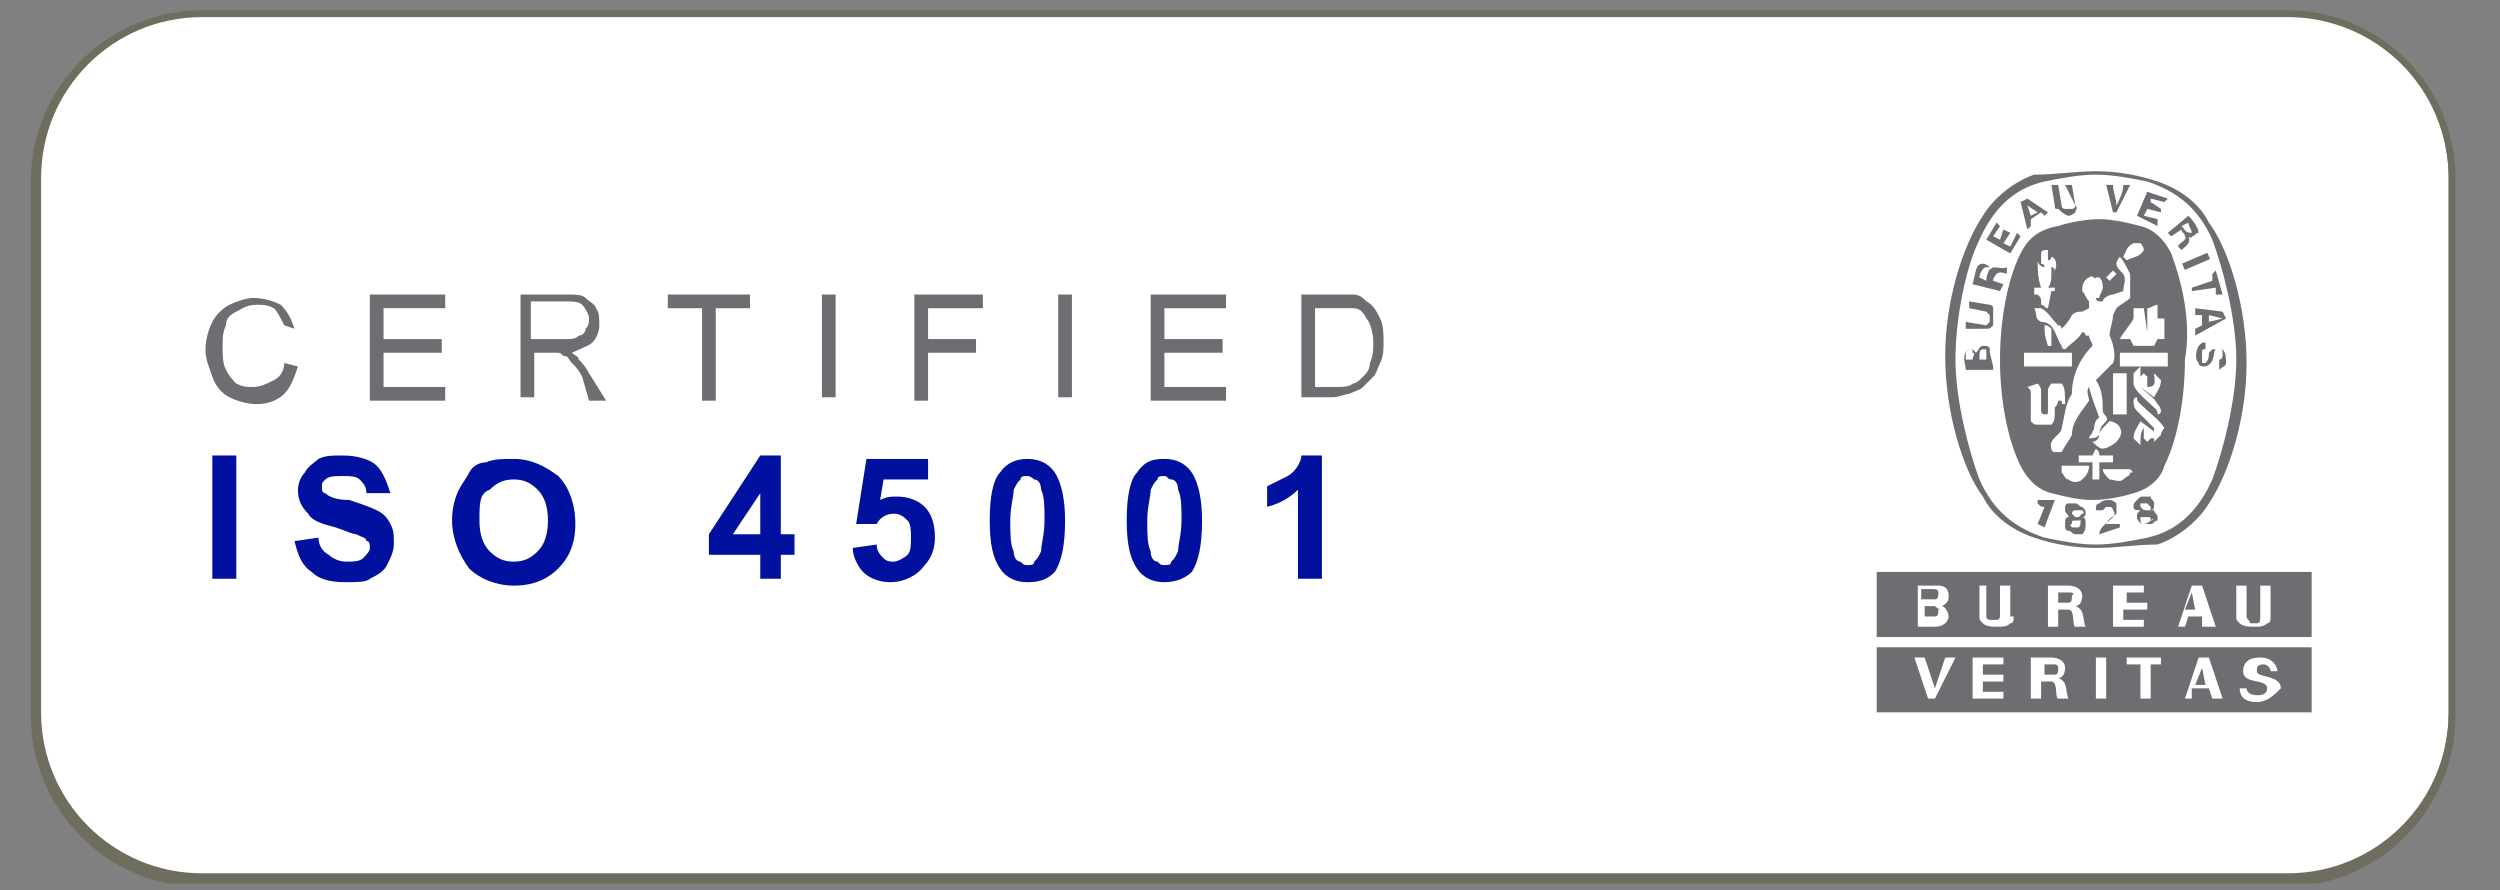 <?xml version="1.0" encoding="UTF-8"?> <svg xmlns="http://www.w3.org/2000/svg" xmlns:xlink="http://www.w3.org/1999/xlink" version="1.1" id="Layer_1" x="0px" y="0px" viewBox="0 0 73 26" style="enable-background:new 0 0 73 26;" xml:space="preserve"><rect x="0" y="0" width="73" height="26" fill="#808080" stroke="none"/> <style type="text/css"> .st0{clip-path:url(#SVGID_00000006688329551483423260000010697665525446860949_);} .st1{fill:#FFFFFF;} .st2{fill:#6E6D5E;} .st3{fill:#6D6E71;} .st4{fill:#00109F;} </style> <g> <g> <defs> <rect id="SVGID_1_" x="0.3" y="0.3" width="71.4" height="25.5"></rect> </defs> <clipPath id="SVGID_00000177485853663403281960000012461632640157171859_"> <use xlink:href="#SVGID_1_" style="overflow:visible;"></use> </clipPath> <g style="clip-path:url(#SVGID_00000177485853663403281960000012461632640157171859_);"> <path class="st1" d="M5.9,25.6c-2.7,0-4.8-2.2-4.8-4.8V5.2c0-2.7,2.2-4.8,4.8-4.8h60.8c2.7,0,4.8,2.2,4.8,4.8v15.6 c0,2.7-2.2,4.8-4.8,4.8H5.9z"></path> </g> <g style="clip-path:url(#SVGID_00000177485853663403281960000012461632640157171859_);"> <path class="st2" d="M66.8,0.5c2.6,0,4.7,2.1,4.7,4.7v15.6c0,2.6-2.1,4.7-4.7,4.7H5.9c-2.6,0-4.7-2.1-4.7-4.7V5.2 c0-2.6,2.1-4.7,4.7-4.7H66.8z M66.8,0.3H5.9c-2.7,0-5,2.2-5,5v15.6c0,2.7,2.2,5,5,5h60.8c2.7,0,5-2.2,5-5V5.2 C71.7,2.5,69.5,0.3,66.8,0.3"></path> </g> <g style="clip-path:url(#SVGID_00000177485853663403281960000012461632640157171859_);"> <path class="st3" d="M59.4,5.3C59.4,5.3,59.4,5.3,59.4,5.3"></path> </g> <g style="clip-path:url(#SVGID_00000177485853663403281960000012461632640157171859_);"> <path class="st3" d="M59.4,5.3C59.4,5.3,59.4,5.3,59.4,5.3"></path> </g> <g style="clip-path:url(#SVGID_00000177485853663403281960000012461632640157171859_);"> <path class="st3" d="M61.2,16L61.2,16c-0.6,0-1.2-0.1-1.8-0.3c-0.6-0.2-1.2-0.6-1.5-1.2c-0.6-0.8-1.1-2.5-1.1-4.1v0 c0-1.6,0.5-3.2,1.1-4.1c0.3-0.5,0.9-1,1.5-1.2C60,5.1,60.6,5,61.2,5c0.6,0,1.2,0.1,1.8,0.3c0.6,0.2,1.2,0.6,1.5,1.2 c0.6,0.8,1.1,2.5,1.1,4.1v0c0,1.6-0.5,3.2-1.1,4.1c-0.3,0.5-0.9,1-1.5,1.2C62.4,15.9,61.8,16,61.2,16L61.2,16z M65.3,10.5 L65.3,10.5c0-1.2-0.4-2.7-0.7-3.5c-0.4-0.9-1-1.4-1.9-1.7c-0.5-0.1-1-0.2-1.5-0.2c-0.5,0-1,0.1-1.5,0.2c-0.9,0.2-1.5,0.8-1.9,1.7 c-0.4,0.8-0.7,2.3-0.7,3.5c0,1.2,0.4,2.7,0.7,3.5c0.4,0.9,1,1.4,1.9,1.7c0.5,0.1,1,0.2,1.5,0.2c0.5,0,1-0.1,1.5-0.2 c0.9-0.2,1.5-0.8,1.9-1.7C64.9,13.2,65.3,11.7,65.3,10.5"></path> </g> <g style="clip-path:url(#SVGID_00000177485853663403281960000012461632640157171859_);"> <path class="st3" d="M61.8,8c-0.1-0.1,0,0-0.1-0.1"></path> </g> <g style="clip-path:url(#SVGID_00000177485853663403281960000012461632640157171859_);"> <path class="st3" d="M61.3,15.6c0-0.2,0.2-0.3,0.4-0.5c0,0,0.1-0.1,0-0.2c0,0,0-0.1-0.1-0.1c0,0-0.1,0-0.1,0c0,0-0.1,0.1-0.1,0.1 l-0.2,0c0-0.1,0-0.2,0.1-0.2c0.1-0.1,0.2-0.1,0.3-0.1c0.1,0,0.2,0.1,0.2,0.1c0,0.1,0,0.2,0,0.3c-0.1,0.1-0.2,0.1-0.3,0.3l0.4,0 c0,0,0,0.1,0,0.1L61.3,15.6z"></path> </g> <g style="clip-path:url(#SVGID_00000177485853663403281960000012461632640157171859_);"> <path class="st3" d="M60,14.6L60,14.6l-0.3,0.8l-0.2-0.1l0.2-0.5l0,0c-0.1,0-0.1,0-0.2-0.1l0-0.1c0.1,0,0.2,0,0.2,0c0,0,0,0,0,0 L60,14.6z"></path> </g> <g style="clip-path:url(#SVGID_00000177485853663403281960000012461632640157171859_);"> <path class="st3" d="M63,15.1c0-0.1-0.1-0.1-0.1-0.2l-0.1,0c0.1,0,0.1-0.1,0.1-0.2c0-0.1-0.1-0.1-0.1-0.2c-0.1,0-0.1,0-0.2,0 c-0.1,0-0.1,0-0.2,0.1c-0.1,0.1-0.1,0.1-0.1,0.2c0,0.1,0.1,0.1,0.2,0.1l0,0c-0.1,0.1-0.1,0.1-0.1,0.2c0,0.1,0.1,0.2,0.2,0.2 c0.1,0,0.1,0,0.2,0c0.1,0,0.1-0.1,0.2-0.1C63,15.2,63,15.1,63,15.1 M62.5,14.8c0,0,0-0.1,0-0.1c0,0,0,0,0.1,0c0,0,0.1,0,0.1,0 c0,0,0.1,0.1,0.1,0.1c0,0,0,0.1,0,0.1c0,0,0,0-0.1,0C62.6,14.9,62.6,14.9,62.5,14.8C62.5,14.9,62.5,14.9,62.5,14.8 M62.8,15.2 C62.8,15.2,62.8,15.3,62.8,15.2c-0.1,0.1-0.2,0.1-0.2,0.1c0,0-0.1,0-0.1-0.1c0-0.1,0-0.1,0-0.1c0,0,0,0,0.1,0c0,0,0.1,0,0.1,0 c0.1,0,0.1,0,0.1,0.1C62.9,15.1,62.9,15.2,62.8,15.2"></path> </g> <g style="clip-path:url(#SVGID_00000177485853663403281960000012461632640157171859_);"> <path class="st3" d="M60.9,15.3c0-0.1,0-0.2-0.1-0.2l0,0c0.1,0,0.1-0.1,0.1-0.1c0-0.1,0-0.1-0.1-0.2c-0.1,0-0.1-0.1-0.2-0.1 c-0.1,0-0.1,0-0.2,0c-0.1,0-0.1,0.1-0.1,0.2c0,0.1,0.1,0.1,0.1,0.2l0,0c-0.1,0-0.1,0.1-0.1,0.2c0,0.1,0,0.2,0.1,0.2 c0.1,0,0.1,0.1,0.2,0.1c0.1,0,0.2,0,0.2,0C60.9,15.5,60.9,15.4,60.9,15.3 M60.5,15c0,0,0-0.1,0.1-0.1c0,0,0.1,0,0.1,0 c0,0,0.1,0,0.1,0c0,0,0.1,0.1,0,0.1c0,0,0,0-0.1,0.1c0,0-0.1,0-0.1,0C60.6,15.1,60.6,15.1,60.5,15C60.5,15,60.5,15,60.5,15 M60.7,15.4c0,0-0.1,0-0.1,0c0,0-0.1,0-0.1,0c0,0-0.1-0.1,0-0.1c0-0.1,0-0.1,0.1-0.1c0,0,0.1,0,0.1,0c0,0,0.1,0,0.1,0 C60.7,15.2,60.8,15.3,60.7,15.4C60.8,15.4,60.7,15.4,60.7,15.4"></path> </g> <g style="clip-path:url(#SVGID_00000177485853663403281960000012461632640157171859_);"> <rect x="63.7" y="7.5" transform="matrix(0.919 -0.395 0.395 0.919 2.215 25.966)" class="st3" width="0.8" height="0.2"></rect> </g> <g style="clip-path:url(#SVGID_00000177485853663403281960000012461632640157171859_);"> <path class="st3" d="M61.7,6.2l-0.2-0.8l0.2,0c0,0.2,0.1,0.4,0.1,0.6c0.1-0.2,0.2-0.4,0.2-0.6l0.2,0l-0.4,0.8L61.7,6.2z"></path> </g> <g style="clip-path:url(#SVGID_00000177485853663403281960000012461632640157171859_);"> <polygon class="st3" points="58.5,6.7 58.4,7 58.2,6.9 58.4,6.6 58.3,6.5 58,7 58.7,7.4 59,6.9 58.9,6.8 58.7,7.2 58.5,7.1 58.7,6.8 "></polygon> </g> <g style="clip-path:url(#SVGID_00000177485853663403281960000012461632640157171859_);"> <path class="st3" d="M58.1,10.2c0-0.1-0.1-0.1-0.2-0.1c-0.1,0-0.1,0.1-0.2,0.2c0,0-0.1-0.1-0.1-0.1c-0.1,0-0.2,0-0.2,0.1 c-0.1,0.1,0,0.4,0,0.5l0.8,0l0-0.1C58.1,10.3,58.1,10.3,58.1,10.2 M57.6,10.5h-0.2c0-0.2,0-0.3,0.1-0.3c0.1,0,0.1,0,0.1,0.1 C57.7,10.3,57.6,10.4,57.6,10.5 M58,10.5h-0.2h0c0-0.2,0-0.3,0.1-0.3c0,0,0.1,0,0.1,0C58,10.3,58,10.4,58,10.5"></path> </g> <g style="clip-path:url(#SVGID_00000177485853663403281960000012461632640157171859_);"> <polygon class="st3" points="64.6,8 64.7,7.9 64.9,8.6 64.7,8.6 64.7,8.4 64,8.5 64,8.4 64.6,8.2 "></polygon> </g> <g style="clip-path:url(#SVGID_00000177485853663403281960000012461632640157171859_);"> <path class="st3" d="M60.4,6.3c0.1,0,0.2-0.1,0.2-0.1c0-0.1,0.1-0.1,0-0.2l-0.1-0.6l-0.2,0L60.6,6c0,0,0,0.1-0.1,0.1 c0,0,0,0-0.1,0c0,0-0.1,0-0.1,0c0,0-0.1,0-0.1-0.1l-0.1-0.6l-0.2,0l0.1,0.6c0,0.1,0,0.1,0.1,0.1C60.3,6.3,60.4,6.3,60.4,6.3 L60.4,6.3z"></path> </g> <g style="clip-path:url(#SVGID_00000177485853663403281960000012461632640157171859_);"> <path class="st3" d="M64.9,9.1L64.1,9l0,0.2l0.2,0l0,0.3l-0.2,0.1l0,0.2L65,9.3L64.9,9.1z M64.5,9.4l0-0.2l0.4,0.1h0v0h0h0 L64.5,9.4z"></path> </g> <g style="clip-path:url(#SVGID_00000177485853663403281960000012461632640157171859_);"> <path class="st3" d="M64.8,10.5L64.8,10.5L64.8,10.5L64.8,10.5c0.1,0,0.1-0.1,0.1-0.2c0-0.1,0-0.1-0.1-0.1c0,0-0.1,0-0.1,0 c-0.1,0.1,0,0.4-0.3,0.5c-0.1,0-0.2,0-0.2-0.1c-0.1-0.1-0.1-0.3,0-0.5c0.1-0.1,0.1-0.1,0.2-0.1l0,0.2c-0.1,0-0.1,0-0.1,0.1 c0,0.1,0,0.2,0,0.3c0,0,0.1,0,0.1,0c0.1-0.1,0.1-0.2,0.1-0.3c0,0,0.1-0.1,0.1-0.1c0.1,0,0.2,0,0.3,0c0.1,0.1,0.1,0.3,0.1,0.4 c0,0.1-0.1,0.1-0.2,0.2L64.8,10.5L64.8,10.5z"></path> </g> <g style="clip-path:url(#SVGID_00000177485853663403281960000012461632640157171859_);"> <path class="st3" d="M58.2,9.3c0-0.1,0-0.2,0-0.3c0-0.1-0.1-0.1-0.1-0.1l-0.6-0.1l0,0.2L58,9.1c0,0,0.1,0.1,0.1,0.1 c0,0,0,0.1,0,0.1c0,0,0,0.1,0,0.1c0,0-0.1,0.1-0.1,0.1l-0.6-0.1l0,0.2L58,9.6c0.1,0,0.1,0,0.2-0.1C58.2,9.5,58.2,9.4,58.2,9.3 L58.2,9.3z"></path> </g> <g style="clip-path:url(#SVGID_00000177485853663403281960000012461632640157171859_);"> <path class="st3" d="M59.2,5.8L59,5.9l0.2,0.8l0.1-0.1l0-0.2l0.3-0.2l0.1,0.1l0.1-0.1L59.2,5.8z M59.3,6.3L59.2,6l0,0l0,0v0l0,0 l0.3,0.2L59.3,6.3z"></path> </g> <g style="clip-path:url(#SVGID_00000177485853663403281960000012461632640157171859_);"> <polygon class="st3" points="63.1,6.1 62.8,5.9 62.8,5.8 63.2,5.9 63.3,5.8 62.7,5.6 62.4,6.3 63,6.6 63,6.4 62.6,6.3 62.7,6.1 63.1,6.2 "></polygon> </g> <g style="clip-path:url(#SVGID_00000177485853663403281960000012461632640157171859_);"> <path class="st3" d="M58.1,7.9c0-0.1,0-0.1,0-0.1c0,0-0.1-0.1-0.2-0.1c-0.2,0-0.2,0.2-0.3,0.6l0.8,0.2l0.1-0.2l-0.3-0.1l0,0 c0-0.1,0.1-0.2,0.1-0.2c0.1-0.1,0.3,0,0.3,0l0-0.2C58.4,7.9,58.2,7.7,58.1,7.9 M58,8.2l-0.2-0.1c0-0.1,0.1-0.3,0.2-0.3 c0,0,0.1,0,0.1,0C58.1,7.9,58,8,58,8.2"></path> </g> <g style="clip-path:url(#SVGID_00000177485853663403281960000012461632640157171859_);"> <path class="st3" d="M63.9,6.3l-0.6,0.5l0.1,0.1l0.3-0.2l0,0c0,0.1,0.1,0.1,0.1,0.2c0.1,0.1-0.2,0.2-0.2,0.3l0.1,0.1 c0.1-0.1,0.3-0.2,0.2-0.4c0,0,0.1,0.1,0.1,0c0.1,0,0.1-0.1,0.2-0.1C64.2,6.7,64.1,6.5,63.9,6.3 M64,6.8C63.9,6.8,63.9,6.8,64,6.8 c-0.2,0-0.2-0.1-0.3-0.2l0.2-0.1C63.9,6.6,64,6.7,64,6.8"></path> </g> <g style="clip-path:url(#SVGID_00000177485853663403281960000012461632640157171859_);"> <path class="st3" d="M63.4,7.4c-0.2-0.4-0.5-0.7-0.9-0.8c-0.4-0.1-0.8-0.2-1.2-0.2h0c-0.4,0-0.9,0.1-1.2,0.2 C59.5,6.7,59.2,7,59,7.4c-0.4,0.8-0.6,2-0.6,3.1c0,1.1,0.2,2.3,0.6,3.1c0.2,0.4,0.5,0.7,0.9,0.8c0.4,0.1,0.8,0.2,1.2,0.2h0 c0.4,0,0.9-0.1,1.2-0.2c0.4-0.1,0.8-0.4,0.9-0.8c0.4-0.8,0.6-2,0.6-3.1C64,9.4,63.7,8.2,63.4,7.4 M62.7,9.7 C62.7,9.7,62.7,9.7,62.7,9.7L62.7,9c0.1,0,0.2-0.1,0.3-0.1v0.4c0.1,0,0.1,0,0.2,0v0.6l-0.2,0l-0.1,0.2h-0.6l-0.1-0.2 c-0.2,0-0.2,0-0.3,0c0.1-0.2,0.3-0.4,0.4-0.6V9l0.3,0L62.7,9.7C62.6,9.7,62.6,9.7,62.7,9.7L62.7,9.7z M62.3,7.1 c0.1,0,0.2,0,0.2,0c0.1,0.1,0.1,0.2,0.1,0.2c-0.1,0.2-0.3,0.2-0.5,0.3L62,7.5C62.1,7.3,62.1,7.2,62.3,7.1 M61.7,7.9L61.8,8 l-0.2,0.2c0,0-0.1-0.1-0.1-0.1C61.6,8,61.6,8,61.7,7.9 M59.5,7.6L59.5,7.6c0,0.1,0.1,0.2,0.2,0.2c0-0.1-0.1-0.1-0.1-0.1 c0-0.1,0-0.3,0-0.3c0-0.1,0.1-0.1,0.2-0.1c0,0.1,0,0.2,0,0.3c0,0,0.1,0,0.1-0.1c0,0,0,0,0,0C60,7.5,60.1,7.7,60,7.9L60,8 c0-0.1,0-0.2-0.1-0.2c0,0.1,0,0.1,0,0.2c0,0.1,0,0.3-0.1,0.4h-0.2C59.5,8.1,59.5,7.9,59.5,7.6 M60,8.4v0.1h-0.1L59.8,9 c-0.1,0-0.1-0.1-0.2-0.1c0-0.2,0-0.2-0.1-0.3h-0.1V8.4C59.7,8.4,59.8,8.4,60,8.4 M59.1,10.3h1.4v0.4l-1.4,0V10.3z M59.7,9.5 c0.1,0,0.1,0,0.2,0.1c0,0.2,0,0.2,0,0.5h-0.1l0,0C59.7,9.8,59.7,9.7,59.7,9.5 M59.6,12.4c0,0-0.1,0-0.1,0c-0.1,0-0.1,0-0.2-0.1 l0,0l0,0l0,0l0,0v-0.8c0-0.1,0-0.1-0.1-0.2l0,0l0.3-0.1c0,0,0.1,0.1,0.1,0.2v0.6c0,0,0,0.1,0.1,0.1c0.1,0,0.1,0,0.1-0.1 c0-0.3,0-0.3,0-0.6c0-0.1,0.1-0.2,0.1-0.2c0.1,0,0.2,0,0.3,0c0.1,0.1,0.1,0.3,0.1,0.6c-0.1,0-0.1,0-0.1-0.1c0,0-0.1,0-0.1,0 c0,0,0,0.1-0.1,0.2c0,0.3,0,0.4-0.1,0.5C59.7,12.4,59.7,12.4,59.6,12.4 M60,13.2c-0.1,0-0.1-0.1-0.1-0.1 c-0.1-0.3,0.3-0.4,0.3-0.6c0.1-0.4,0.1-0.7,0.3-1c0-0.5,0.2-1,0.6-1.4c0-0.1-0.1-0.2-0.1-0.3c0,0-0.1,0-0.1,0c0,0,0-0.1-0.1-0.1 c-0.1,0.2-0.3,0.3-0.5,0.5c0,0-0.1,0-0.1-0.1C60,9.8,60,9.4,59.6,9.4c-0.2-0.1-0.1-0.2-0.2-0.4c0.1,0,0.1,0,0.2,0 c0.2,0.1,0.3,0.3,0.5,0.5c0.1,0,0.1,0.1,0.1,0.1c0.1-0.1,0.2-0.2,0.3-0.4c0.1-0.1,0.2-0.1,0.3-0.1L61,9l0-0.2 c-0.1-0.1-0.1-0.2-0.2-0.3c0-0.1,0-0.3,0.2-0.4c0.1-0.1,0.2,0.1,0.2,0c0.1,0,0.1,0,0.1,0c0.1,0.1,0.1,0.2,0.1,0.3 c0,0.1-0.1,0.2-0.1,0.3c0,0,0,0-0.1,0c0,0,0,0.1,0.1,0.1c0,0,0.1,0,0.1,0c0-0.1,0.2-0.2,0.3-0.2L62,8.5c0-0.2,0.1-0.3,0-0.5 c-0.1-0.1-0.2-0.2-0.2-0.3c0-0.1,0.1-0.2,0.1-0.2l0,0C62,7.6,62.1,7.8,62.2,8c0,0.2,0,0.5,0,0.7c-0.1,0.1-0.3,0.2-0.4,0.3 l-0.1,0.2c0,0.2-0.1,0.4-0.1,0.6c0.1,0.2,0.2,0.6,0.1,0.8c-0.1,0.1-0.2,0.2-0.3,0.3l-0.2,0.2c0.2,0.3,0.2,0.6,0.2,0.9 c0,0.1,0.2,0.2,0.1,0.3c-0.1,0.1-0.2,0.2-0.2,0.4c-0.1,0.1-0.2,0.1-0.3,0.1c0,0,0,0,0,0c0-0.1,0.1-0.1,0.1-0.2 c0.1-0.1,0-0.3,0.2-0.4c-0.1-0.3-0.2-0.5-0.3-0.9l0,0c-0.1,0.1,0,0.3,0,0.4c-0.2,0.3-0.5,0.6-0.5,1c-0.1,0.2-0.2,0.3-0.3,0.5 C60.1,13.2,60,13.2,60,13.2 M61.6,12.3c0.1,0,0.3,0.1,0.3,0.2c0.1,0.1,0,0.3-0.1,0.4c-0.1,0.1-0.3,0.2-0.4,0.2 c-0.1,0-0.2-0.1-0.3-0.2c0.1,0,0.2-0.1,0.2-0.2c0-0.1,0.1-0.2,0.2-0.3C61.6,12.3,61.6,12.3,61.6,12.3 M61.7,12.1l0-1.2 c0.2,0,0.2,0,0.4,0v1.2H61.7z M60.8,14c-0.1,0.1-0.3,0.1-0.4,0c-0.1,0-0.1-0.1-0.2-0.2c0-0.1,0-0.1,0-0.2c0.3,0,0.5,0,0.8,0 C61,13.8,60.9,13.9,60.8,14 M61.4,14h-0.3v-0.5h-0.4v-0.2h0.4l0.1-0.2c0.1,0.1,0.1,0.1,0.1,0.2h0.4v0.2h-0.4V14z M62.2,13.8 c0,0.1-0.1,0.1-0.2,0.2c-0.1,0.1-0.3,0-0.4,0c-0.1-0.1-0.2-0.2-0.2-0.3c0.3,0,0.5,0,0.8,0C62.3,13.8,62.3,13.8,62.2,13.8 M62.5,11.3c0.2,0.2,0.4,0.3,0.5,0.5c0.1,0.1,0.1,0.2,0.1,0.2c0,0,0,0.1-0.1,0.1c0-0.1,0-0.1-0.1-0.2c-0.2-0.2-0.6-0.5-0.6-0.7 c0-0.1,0-0.2,0-0.3c0.1-0.1,0.1-0.1,0.2-0.2C62.5,11.1,62.5,11.3,62.5,11.3 M62.9,10.9c0.1,0.1,0.1,0.1,0.2,0.2 c0,0.2-0.1,0.3-0.2,0.5l-0.4-0.3V11c0,0,0.1-0.1,0.1-0.1l0.1,0.1v0.3C63,11.3,62.9,11.1,62.9,10.9 M62.8,12.8 c0,0-0.1,0.1-0.1,0.1l-0.1-0.1v-0.3c-0.1,0.1-0.1,0.3-0.1,0.5c-0.1-0.1-0.1-0.1-0.2-0.2c0-0.2,0.1-0.3,0.2-0.5l0.4,0.3V12.8z M63.1,12.7c-0.1,0.1-0.1,0.1-0.2,0.2c0-0.2,0-0.3,0-0.4c-0.2-0.2-0.4-0.4-0.5-0.5c-0.1-0.1-0.1-0.2-0.1-0.3c0,0,0-0.1,0.1-0.1 c0,0.1,0,0.1,0.1,0.2c0.2,0.2,0.6,0.5,0.7,0.7C63.2,12.5,63.1,12.6,63.1,12.7 M63.3,10.7l-1.4,0v-0.4h1.4V10.7z"></path> </g> <g style="clip-path:url(#SVGID_00000177485853663403281960000012461632640157171859_);"> <path class="st3" d="M64,17.3L64,17.3L64,17.3l-0.2,0.5h0.3L64,17.3L64,17.3z M56.5,17.7c-0.1,0-0.2,0-0.3,0v0l0,0.3 c0.2,0,0.3,0,0.3,0c0.1,0,0.1-0.1,0.1-0.2C56.7,17.8,56.6,17.8,56.5,17.7 M60.4,17.3c-0.1,0-0.2,0-0.3,0v0.3c0.2,0,0.3,0,0.3,0 c0.1,0,0.1-0.1,0.1-0.2C60.6,17.3,60.5,17.3,60.4,17.3 M56.5,17.5c0.1,0,0.1-0.1,0.1-0.2c0-0.1-0.1-0.1-0.2-0.1h-0.3v0.3H56.5z M54.8,18.6h12.7v-1.9H54.8V18.6z M56.5,18.3H56v-1.2c0.2,0,0.4,0,0.6,0c0.2,0,0.3,0.1,0.3,0.3c0,0.1,0,0.2-0.2,0.3 c0.1,0,0.2,0.2,0.2,0.3C56.9,18.1,56.8,18.3,56.5,18.3 M58.8,18c0,0.1,0,0.2-0.1,0.2c-0.1,0.1-0.2,0.1-0.4,0.1h0 c-0.1,0-0.3,0-0.4-0.1c-0.1-0.1-0.1-0.1-0.1-0.2v-0.9h0.2l0,0.9c0,0.1,0.1,0.1,0.1,0.1c0,0,0.1,0,0.1,0c0,0,0.1,0,0.1,0 c0.1,0,0.1-0.1,0.1-0.1v-0.9h0.3V18z M60.6,18.3c-0.1,0,0-0.5-0.2-0.5c-0.1,0-0.2,0-0.3,0l0,0.5h-0.3v-1.2c0.2,0,0.4,0,0.6,0 c0.2,0,0.4,0.1,0.4,0.3c0,0.2-0.1,0.3-0.2,0.3c0.3,0.1,0.2,0.4,0.3,0.6H60.6z M62.7,17.3l-0.6,0v0.3h0.6l0,0.2H62l0,0.3h0.6v0.2 h-0.9v-1.2h0.9V17.3z M64.3,18.3L64.3,18h-0.4l-0.1,0.3h-0.2l0.4-1.2h0.3l0.4,1.2H64.3z M66.3,18c0,0.1,0,0.2-0.1,0.2 c-0.1,0.1-0.2,0.1-0.4,0.1h0c-0.1,0-0.3,0-0.4-0.1c-0.1-0.1-0.1-0.1-0.1-0.2v-0.9h0.3V18c0,0.1,0.1,0.1,0.1,0.2c0,0,0.1,0,0.1,0 c0,0,0.1,0,0.1,0c0.1,0,0.1-0.1,0.1-0.2l0-0.9h0.3V18z"></path> </g> <g style="clip-path:url(#SVGID_00000177485853663403281960000012461632640157171859_);"> <path class="st3" d="M60,19.4c-0.1,0-0.2,0-0.3,0v0.3c0.2,0,0.3,0,0.3,0c0.1,0,0.1-0.1,0.1-0.2C60.1,19.5,60.1,19.4,60,19.4 M64.3,19.5L64.3,19.5L64.3,19.5L64.3,19.5L64.1,20h0.3L64.3,19.5L64.3,19.5z M54.8,20.8h12.7v-1.9H54.8V20.8z M56.5,20.4h-0.2 l-0.4-1.2l0.3,0c0.1,0.3,0.2,0.6,0.3,0.9c0.1-0.3,0.2-0.6,0.3-0.9l0.3,0L56.5,20.4z M58.5,19.7v0.2h-0.6v0.3h0.6l0,0.2h-0.9v-1.2 h0.9l0,0.2h-0.6v0.3L58.5,19.7z M60.1,20.4c-0.1,0,0-0.5-0.2-0.5c-0.1,0-0.2,0-0.3,0l0,0.5h-0.3v-1.2c0.2,0,0.4,0,0.6,0 c0.2,0,0.4,0.1,0.4,0.3c0,0.2-0.1,0.3-0.2,0.3c0.3,0.1,0.2,0.4,0.3,0.6H60.1z M61.5,20.4h-0.3v-1.2h0.3V20.4z M63.2,19.4h-0.4v1 h-0.3l0-1h-0.4v-0.2h1V19.4z M64.6,20.4l-0.1-0.3H64L64,20.4h-0.2l0.4-1.2h0.3l0.4,1.2H64.6z M65.9,20.5c-0.4,0-0.5-0.2-0.5-0.4 l0.2,0c0,0.1,0.1,0.2,0.3,0.2c0.1,0,0.3,0,0.3-0.2c0-0.3-0.7-0.1-0.7-0.5c0-0.2,0.1-0.4,0.5-0.4c0.4,0,0.5,0.3,0.5,0.4l-0.2,0 c0-0.1-0.1-0.2-0.2-0.2c-0.2,0-0.2,0.1-0.2,0.2c0,0.2,0.7,0.1,0.7,0.5C66.4,20.3,66.2,20.5,65.9,20.5"></path> </g> </g> <g> <path class="st3" d="M8.3,10.6l0.4,0.1c-0.1,0.3-0.2,0.6-0.4,0.8c-0.2,0.2-0.5,0.3-0.8,0.3c-0.3,0-0.6-0.1-0.8-0.2 c-0.2-0.1-0.4-0.3-0.5-0.6c-0.1-0.3-0.2-0.5-0.2-0.8c0-0.3,0.1-0.6,0.2-0.8s0.3-0.4,0.5-0.5s0.5-0.2,0.7-0.2 c0.3,0,0.6,0.1,0.8,0.2c0.2,0.2,0.3,0.4,0.4,0.7L8.3,9.5C8.2,9.3,8.1,9.1,8,9C7.8,8.9,7.7,8.9,7.5,8.9C7.2,8.9,7.1,9,6.9,9.1 C6.7,9.2,6.6,9.3,6.6,9.5c-0.1,0.2-0.1,0.4-0.1,0.6c0,0.3,0,0.5,0.1,0.7c0.1,0.2,0.2,0.3,0.3,0.4c0.2,0.1,0.3,0.1,0.5,0.1 c0.2,0,0.4-0.1,0.6-0.2C8.2,11,8.3,10.8,8.3,10.6z"></path> </g> <g> <path class="st3" d="M10.8,11.6v-3H13V9h-1.8v0.9h1.7v0.4h-1.7v1h1.8v0.4H10.8z"></path> <path class="st3" d="M15.2,11.6v-3h1.3c0.3,0,0.5,0,0.6,0.1c0.1,0.1,0.3,0.2,0.3,0.3c0.1,0.1,0.1,0.3,0.1,0.5 c0,0.2-0.1,0.4-0.2,0.5c-0.1,0.1-0.4,0.2-0.6,0.3c0.1,0.1,0.2,0.1,0.2,0.2c0.1,0.1,0.2,0.2,0.3,0.4l0.5,0.8h-0.5L17,11 c-0.1-0.2-0.2-0.3-0.3-0.4s-0.1-0.2-0.2-0.2c-0.1,0-0.1-0.1-0.2-0.1c0,0-0.1,0-0.2,0h-0.5v1.3H15.2z M15.6,9.9h0.9 c0.2,0,0.3,0,0.4-0.1c0.1,0,0.2-0.1,0.2-0.2c0.1-0.1,0.1-0.2,0.1-0.3c0-0.1-0.1-0.3-0.2-0.4c-0.1-0.1-0.3-0.1-0.5-0.1h-1V9.9z"></path> <path class="st3" d="M20.5,11.6V9h-1V8.6h2.4V9h-1v2.7H20.5z"></path> <path class="st3" d="M24,11.6v-3h0.4v3H24z"></path> <path class="st3" d="M26.7,11.6v-3h2V9h-1.6v0.9h1.4v0.4h-1.4v1.4H26.7z"></path> <path class="st3" d="M30.9,11.6v-3h0.4v3H30.9z"></path> <path class="st3" d="M33.6,11.6v-3h2.2V9H34v0.9h1.7v0.4H34v1h1.8v0.4H33.6z"></path> <path class="st3" d="M38,11.6v-3h1c0.2,0,0.4,0,0.5,0c0.2,0,0.3,0.1,0.4,0.2c0.2,0.1,0.3,0.3,0.4,0.5c0.1,0.2,0.1,0.5,0.1,0.7 c0,0.2,0,0.4-0.1,0.6c-0.1,0.2-0.1,0.3-0.2,0.4c-0.1,0.1-0.2,0.2-0.3,0.3c-0.1,0.1-0.2,0.1-0.4,0.2c-0.1,0-0.3,0.1-0.5,0.1H38z M38.4,11.3H39c0.2,0,0.4,0,0.5-0.1c0.1,0,0.2-0.1,0.3-0.2c0.1-0.1,0.2-0.2,0.2-0.4c0.1-0.2,0.1-0.4,0.1-0.6 c0-0.3-0.1-0.6-0.2-0.7c-0.1-0.2-0.2-0.3-0.4-0.3C39.4,9,39.2,9,39,9h-0.6V11.3z"></path> </g> <g> <path class="st4" d="M6.2,16.9v-3.6h0.7v3.6H6.2z"></path> <path class="st4" d="M8.6,15.8l0.7-0.1c0,0.2,0.1,0.4,0.3,0.5c0.1,0.1,0.3,0.2,0.5,0.2c0.2,0,0.4,0,0.5-0.1 c0.1-0.1,0.2-0.2,0.2-0.3c0-0.1,0-0.2-0.1-0.2c0-0.1-0.1-0.1-0.3-0.2c-0.1,0-0.3-0.1-0.6-0.2c-0.4-0.1-0.7-0.2-0.8-0.4 c-0.2-0.2-0.3-0.4-0.3-0.7c0-0.2,0.1-0.4,0.2-0.5c0.1-0.2,0.3-0.3,0.4-0.4c0.2-0.1,0.4-0.1,0.7-0.1c0.4,0,0.8,0.1,1,0.3 c0.2,0.2,0.3,0.5,0.4,0.8l-0.7,0c0-0.2-0.1-0.3-0.2-0.4c-0.1-0.1-0.3-0.1-0.5-0.1c-0.2,0-0.4,0-0.5,0.1c-0.1,0.1-0.1,0.1-0.1,0.2 c0,0.1,0,0.2,0.1,0.2c0.1,0.1,0.3,0.2,0.7,0.2c0.3,0.1,0.6,0.2,0.8,0.3c0.2,0.1,0.3,0.2,0.4,0.4c0.1,0.2,0.1,0.3,0.1,0.6 c0,0.2-0.1,0.4-0.2,0.6c-0.1,0.2-0.3,0.3-0.5,0.4C10.7,17,10.4,17,10.1,17c-0.5,0-0.8-0.1-1-0.3C8.8,16.5,8.7,16.2,8.6,15.8z"></path> <path class="st4" d="M13.2,15.2c0-0.4,0.1-0.7,0.2-0.9c0.1-0.2,0.2-0.3,0.3-0.5s0.3-0.3,0.5-0.3c0.2-0.1,0.5-0.1,0.8-0.1 c0.5,0,0.9,0.2,1.3,0.5c0.3,0.3,0.5,0.8,0.5,1.4c0,0.6-0.2,1-0.5,1.3c-0.3,0.3-0.7,0.5-1.3,0.5c-0.5,0-1-0.2-1.3-0.5 C13.4,16.2,13.2,15.7,13.2,15.2z M14,15.2c0,0.4,0.1,0.7,0.3,0.9c0.2,0.2,0.4,0.3,0.7,0.3c0.3,0,0.5-0.1,0.7-0.3 c0.2-0.2,0.3-0.5,0.3-0.9c0-0.4-0.1-0.7-0.3-0.9c-0.2-0.2-0.4-0.3-0.7-0.3c-0.3,0-0.5,0.1-0.7,0.3C14,14.4,14,14.7,14,15.2z"></path> <path class="st4" d="M22.2,16.9v-0.7h-1.5v-0.6l1.5-2.3h0.6v2.3h0.4v0.6h-0.4v0.7H22.2z M22.2,15.6v-1.2l-0.8,1.2H22.2z"></path> <path class="st4" d="M24.9,16l0.7-0.1c0,0.2,0.1,0.3,0.2,0.4c0.1,0.1,0.2,0.1,0.3,0.1c0.1,0,0.3-0.1,0.4-0.2 c0.1-0.1,0.1-0.3,0.1-0.5c0-0.2,0-0.4-0.1-0.5c-0.1-0.1-0.2-0.2-0.4-0.2c-0.2,0-0.4,0.1-0.5,0.3L25,15.3l0.3-1.9h1.8v0.6h-1.3 l-0.1,0.6c0.2-0.1,0.3-0.1,0.5-0.1c0.3,0,0.6,0.1,0.8,0.3c0.2,0.2,0.3,0.5,0.3,0.9c0,0.3-0.1,0.6-0.3,0.8c-0.2,0.3-0.6,0.5-1,0.5 c-0.3,0-0.6-0.1-0.8-0.3C25.1,16.6,24.9,16.3,24.9,16z"></path> <path class="st4" d="M30,13.4c0.3,0,0.6,0.1,0.8,0.4c0.2,0.3,0.3,0.8,0.3,1.4c0,0.7-0.1,1.2-0.3,1.5C30.6,16.9,30.4,17,30,17 c-0.3,0-0.6-0.1-0.8-0.4c-0.2-0.3-0.3-0.7-0.3-1.4c0-0.7,0.1-1.2,0.3-1.4C29.4,13.5,29.7,13.4,30,13.4z M30,13.9 c-0.1,0-0.2,0-0.2,0.1c-0.1,0.1-0.1,0.1-0.2,0.3c0,0.2-0.1,0.5-0.1,0.9c0,0.4,0,0.7,0.1,0.9c0,0.2,0.1,0.3,0.2,0.3 c0.1,0.1,0.1,0.1,0.2,0.1c0.1,0,0.2,0,0.2-0.1c0.1-0.1,0.1-0.1,0.2-0.3c0-0.2,0.1-0.5,0.1-0.9c0-0.4,0-0.7-0.1-0.9 c0-0.2-0.1-0.3-0.2-0.3C30.2,14,30.1,13.9,30,13.9z"></path> <path class="st4" d="M34,13.4c0.3,0,0.6,0.1,0.8,0.4c0.2,0.3,0.3,0.8,0.3,1.4c0,0.7-0.1,1.2-0.3,1.5C34.6,16.9,34.3,17,34,17 c-0.3,0-0.6-0.1-0.8-0.4c-0.2-0.3-0.3-0.7-0.3-1.4c0-0.7,0.1-1.2,0.3-1.4C33.4,13.5,33.6,13.4,34,13.4z M34,13.9 c-0.1,0-0.2,0-0.2,0.1c-0.1,0.1-0.1,0.1-0.2,0.3c0,0.2-0.1,0.5-0.1,0.9c0,0.4,0,0.7,0.1,0.9c0,0.2,0.1,0.3,0.2,0.3 c0.1,0.1,0.1,0.1,0.2,0.1c0.1,0,0.2,0,0.2-0.1c0.1-0.1,0.1-0.1,0.2-0.3c0-0.2,0.1-0.5,0.1-0.9c0-0.4,0-0.7-0.1-0.9 c0-0.2-0.1-0.3-0.2-0.3C34.1,14,34.1,13.9,34,13.9z"></path> <path class="st4" d="M38.6,16.9h-0.7v-2.6c-0.2,0.2-0.5,0.4-0.9,0.5v-0.6c0.2-0.1,0.4-0.2,0.6-0.3s0.4-0.4,0.4-0.6h0.6V16.9z"></path> </g> </g> </svg> 